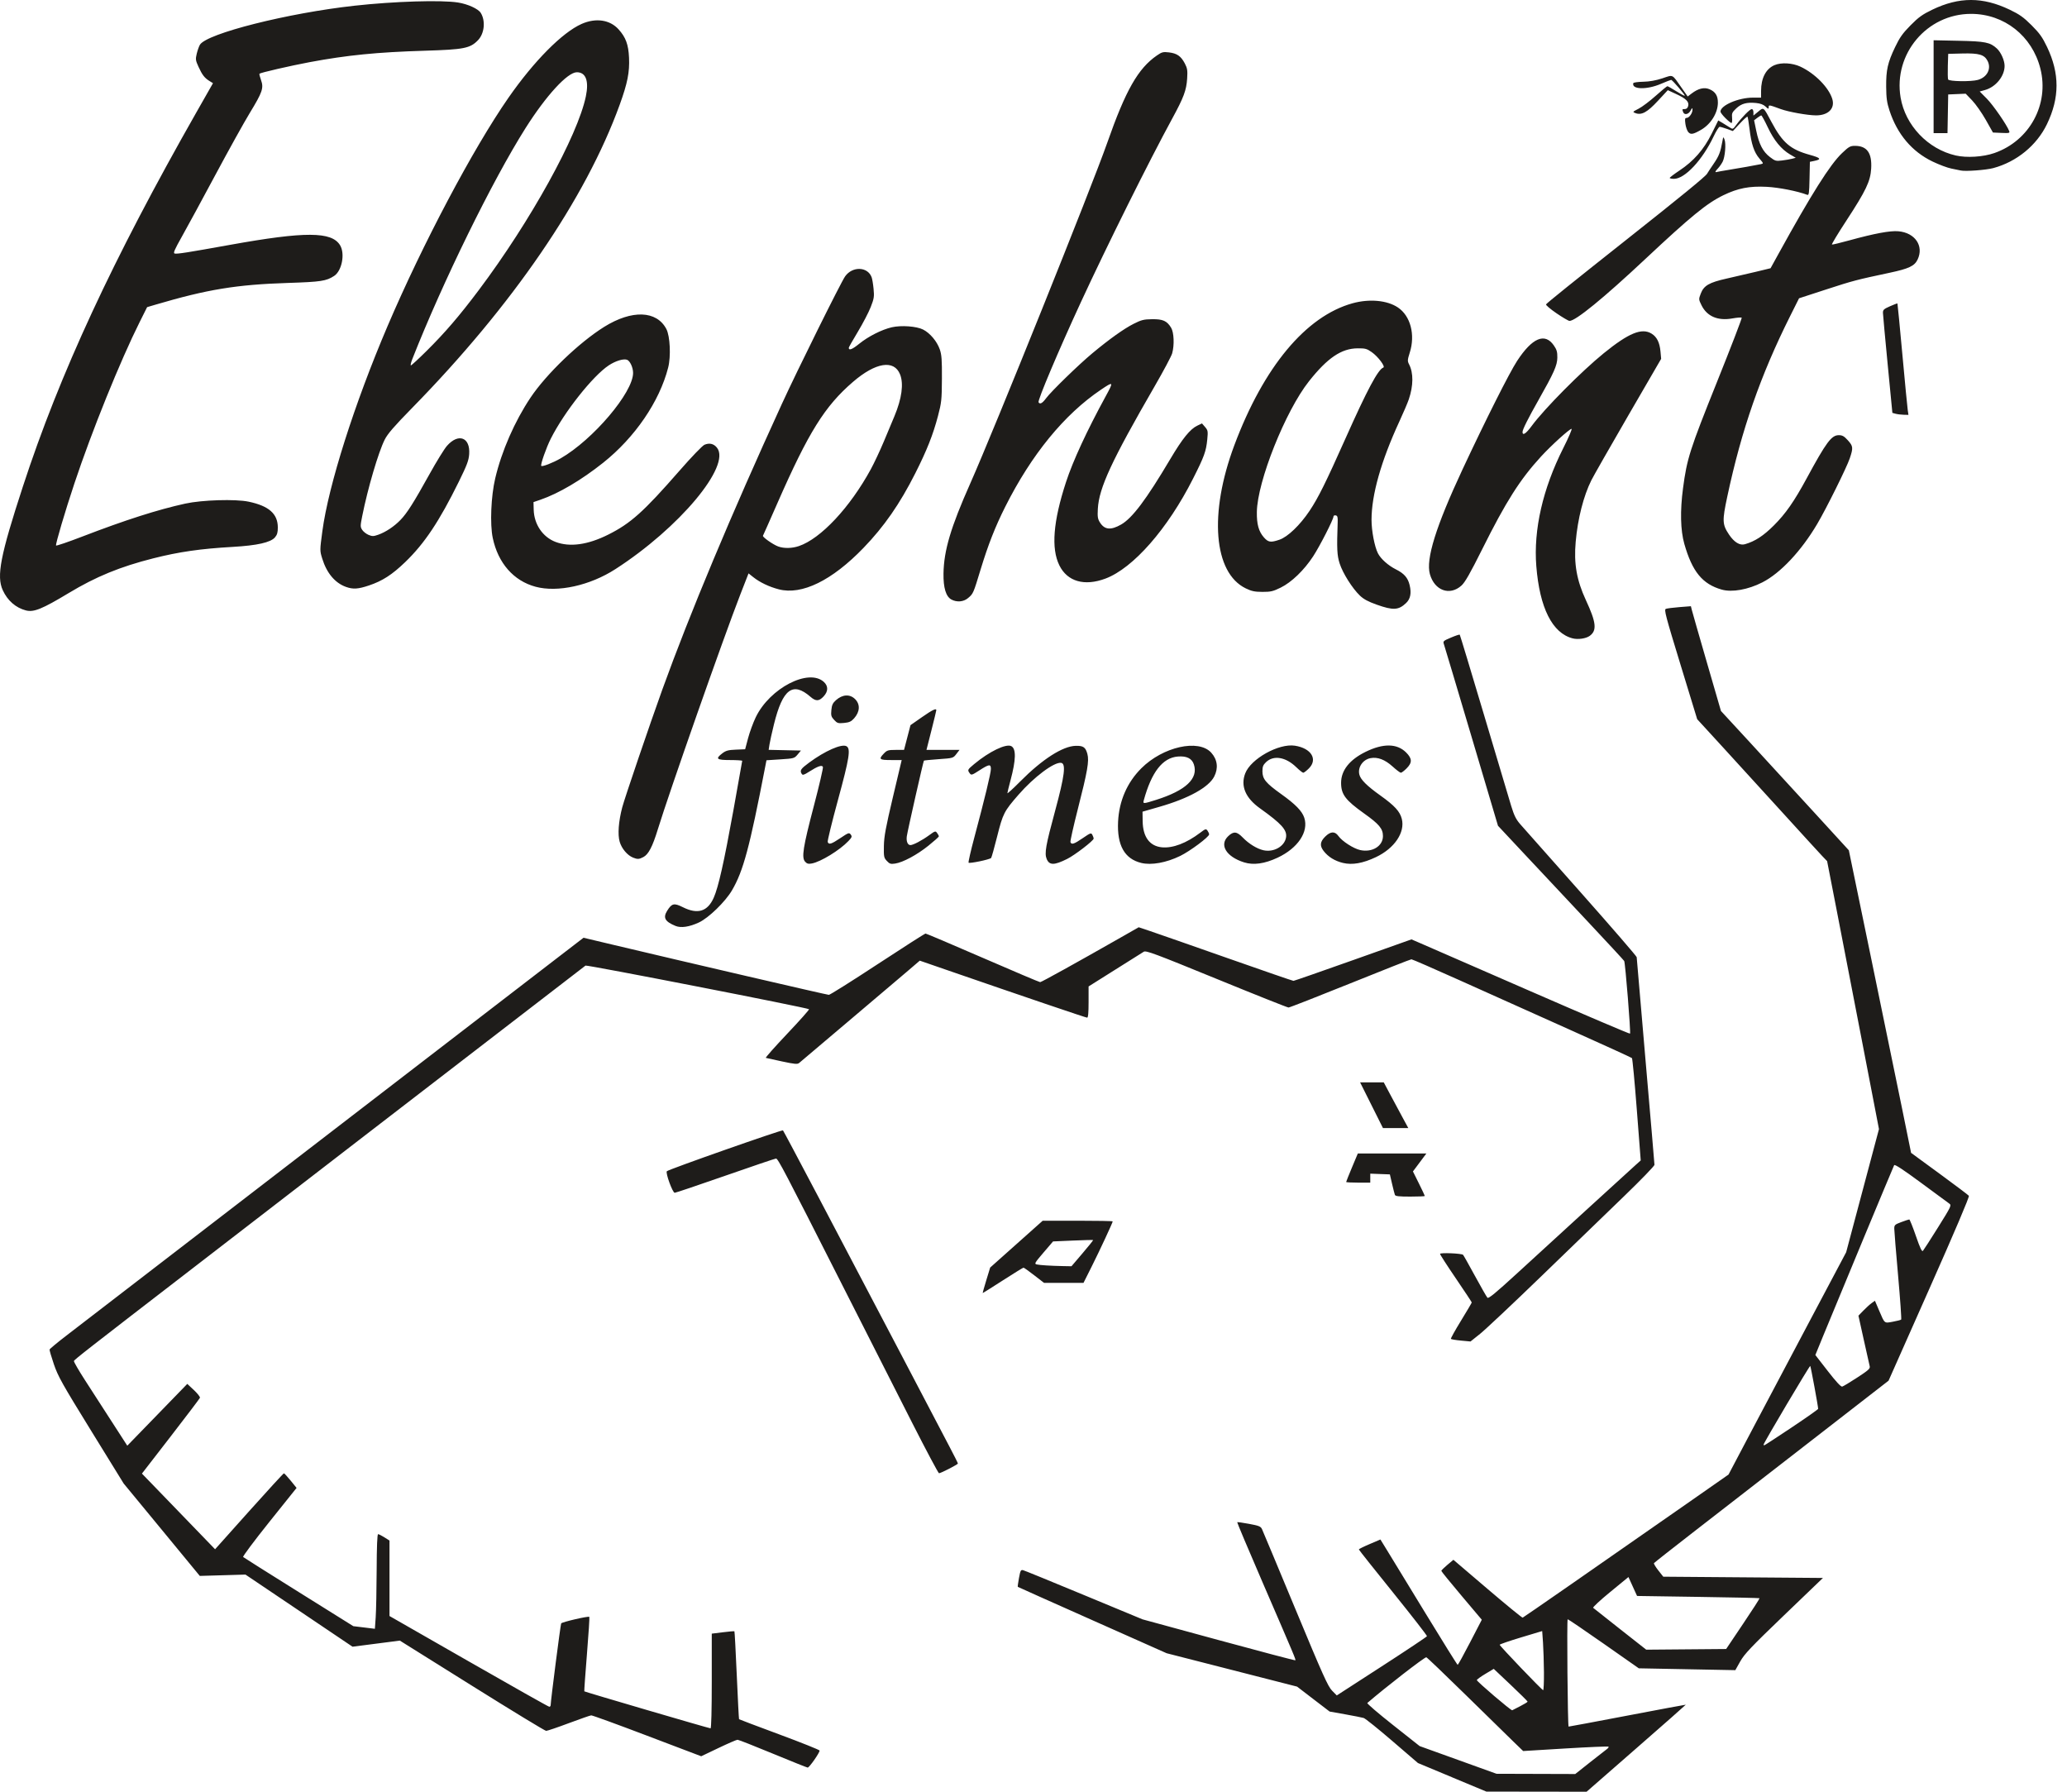 <?xml version="1.0" encoding="UTF-8" standalone="no"?><!DOCTYPE svg PUBLIC "-//W3C//DTD SVG 1.1//EN" "http://www.w3.org/Graphics/SVG/1.1/DTD/svg11.dtd"><svg width="100%" height="100%" viewBox="0 0 120 104" version="1.1" xmlns="http://www.w3.org/2000/svg" xmlns:xlink="http://www.w3.org/1999/xlink" xml:space="preserve" xmlns:serif="http://www.serif.com/" style="fill-rule:evenodd;clip-rule:evenodd;stroke-linejoin:round;stroke-miterlimit:2;"><path id="logo" d="M84.305,103.163l-1.985,-0.828l-1.491,-1.282c-0.82,-0.706 -1.568,-1.306 -1.661,-1.334c-0.093,-0.028 -0.576,-0.123 -1.073,-0.212l-0.904,-0.161l-0.945,-0.723l-0.944,-0.724l-7.574,-1.938l-4.309,-1.917c-2.37,-1.054 -4.319,-1.925 -4.331,-1.936c-0.012,-0.011 0.019,-0.242 0.069,-0.512c0.081,-0.442 0.106,-0.489 0.243,-0.454c0.084,0.022 1.677,0.672 3.54,1.446l3.389,1.406l4.419,1.204c2.431,0.662 4.434,1.19 4.452,1.173c0.038,-0.038 -0.007,-0.145 -1.91,-4.544c-0.82,-1.896 -1.479,-3.459 -1.464,-3.472c0.015,-0.014 0.325,0.029 0.69,0.097c0.573,0.106 0.674,0.147 0.749,0.305c0.048,0.1 0.92,2.188 1.939,4.639c1.59,3.826 1.891,4.496 2.128,4.736l0.275,0.279l2.607,-1.686c1.434,-0.927 2.617,-1.716 2.629,-1.753c0.012,-0.036 -0.873,-1.175 -1.966,-2.53c-1.094,-1.354 -1.989,-2.482 -1.989,-2.506c-0,-0.024 0.281,-0.164 0.626,-0.31l0.626,-0.267l0.392,0.637c0.216,0.351 1.215,1.988 2.221,3.639c1.007,1.651 1.849,3.002 1.873,3.001c0.024,-0.001 0.349,-0.59 0.722,-1.31l0.678,-1.309l-1.175,-1.392c-0.647,-0.765 -1.175,-1.416 -1.175,-1.445c-0,-0.03 0.158,-0.186 0.351,-0.348l0.351,-0.294l1.98,1.689c1.089,0.929 2.007,1.68 2.041,1.669c0.059,-0.021 4.291,-2.958 9.414,-6.535l2.537,-1.771l1.467,-2.782c0.807,-1.53 2.344,-4.433 3.415,-6.451l1.947,-3.67l0.953,-3.575l0.952,-3.574l-0.989,-5.13c-0.543,-2.822 -1.221,-6.322 -1.505,-7.777l-0.516,-2.647l-0.287,-0.3c-0.157,-0.165 -1.16,-1.261 -2.228,-2.436c-1.068,-1.175 -2.637,-2.894 -3.485,-3.82l-1.543,-1.683l-0.972,-3.178c-0.864,-2.823 -0.959,-3.184 -0.846,-3.227c0.069,-0.027 0.425,-0.072 0.79,-0.101l0.663,-0.052l0.052,0.211c0.028,0.117 0.421,1.485 0.872,3.041l0.821,2.829l1.772,1.922c0.974,1.057 2.644,2.876 3.711,4.043l1.941,2.121l1.274,6.165c0.701,3.392 1.515,7.344 1.808,8.782l0.532,2.616l1.646,1.204c0.904,0.662 1.674,1.242 1.709,1.288c0.04,0.053 -0.807,2.047 -2.3,5.408l-2.363,5.324l-4.389,3.405c-2.413,1.873 -5.47,4.243 -6.792,5.267c-1.322,1.024 -2.419,1.888 -2.439,1.919c-0.019,0.031 0.095,0.22 0.253,0.421l0.288,0.365l9.269,0.073l-2.257,2.167c-1.915,1.839 -2.3,2.244 -2.543,2.676l-0.286,0.509l-5.604,-0.107l-2.031,-1.423c-1.118,-0.783 -2.062,-1.424 -2.098,-1.425c-0.054,-0.002 -0.001,6.184 0.053,6.231c0.007,0.006 1.538,-0.28 3.402,-0.636c1.863,-0.356 3.394,-0.641 3.402,-0.635c0.007,0.007 -1.285,1.146 -2.873,2.532l-2.886,2.52l-5.819,-0.008l-1.986,-0.828l0,-0.001Zm7.991,-0.861c0.465,-0.369 0.909,-0.716 0.988,-0.772c0.078,-0.056 0.123,-0.121 0.099,-0.146c-0.024,-0.024 -1.149,0.023 -2.5,0.105l-2.456,0.149l-0.553,-0.535c-0.304,-0.294 -1.555,-1.518 -2.781,-2.721c-1.226,-1.203 -2.256,-2.187 -2.289,-2.187c-0.12,0 -2.384,1.755 -3.424,2.654c-0.034,0.029 0.636,0.604 1.489,1.277l1.549,1.225l2.231,0.803l2.231,0.804l4.571,0.014l0.845,-0.67l0,-0Zm-4.035,-3.27c0.233,-0.119 0.424,-0.236 0.424,-0.261c-0,-0.026 -0.443,-0.464 -0.983,-0.975l-0.983,-0.928l-0.49,0.294c-0.27,0.161 -0.491,0.323 -0.491,0.359c0,0.083 1.992,1.782 2.054,1.751c0.025,-0.013 0.236,-0.121 0.469,-0.24Zm1.373,-1.971c-0.005,-0.578 -0.03,-1.351 -0.055,-1.718l-0.047,-0.669l-1.234,0.371c-0.679,0.205 -1.234,0.396 -1.234,0.425c-0,0.07 2.45,2.629 2.523,2.635c0.03,0.003 0.051,-0.467 0.047,-1.044l-0,-0Zm11.56,-2.806c0.541,-0.803 0.971,-1.472 0.957,-1.487c-0.015,-0.014 -1.62,-0.049 -3.569,-0.078l-3.542,-0.053l-0.5,-1.099l-1.054,0.865c-0.581,0.475 -1.028,0.89 -0.995,0.922c0.033,0.031 0.74,0.591 1.571,1.243l1.51,1.187l4.64,-0.039l0.982,-1.461Zm2.813,-11.393c0.85,-0.568 1.546,-1.057 1.546,-1.087c-0,-0.142 -0.427,-2.458 -0.459,-2.49c-0.034,-0.034 -2.709,4.475 -2.709,4.567c0,0.023 0.017,0.042 0.038,0.042c0.021,-0 0.734,-0.465 1.584,-1.032l0,-0Zm3.817,-2.904c0.652,-0.424 0.756,-0.518 0.722,-0.655c-0.022,-0.088 -0.178,-0.785 -0.347,-1.548l-0.307,-1.387l0.285,-0.294c0.157,-0.163 0.372,-0.358 0.479,-0.435l0.193,-0.139l0.243,0.569c0.333,0.777 0.289,0.742 0.799,0.649c0.241,-0.044 0.458,-0.1 0.482,-0.124c0.024,-0.024 -0.056,-1.168 -0.178,-2.541c-0.123,-1.374 -0.222,-2.603 -0.223,-2.731c0,-0.217 0.031,-0.246 0.408,-0.387c0.224,-0.084 0.433,-0.153 0.463,-0.153c0.029,0 0.202,0.43 0.383,0.955c0.246,0.713 0.35,0.933 0.411,0.866c0.044,-0.049 0.439,-0.663 0.877,-1.363c0.756,-1.209 0.79,-1.279 0.656,-1.375c-0.077,-0.055 -0.819,-0.601 -1.647,-1.213c-1.04,-0.768 -1.523,-1.084 -1.558,-1.02c-0.053,0.097 -3.322,7.959 -4.118,9.902l-0.457,1.117l0.724,0.932c0.478,0.616 0.761,0.921 0.836,0.901c0.062,-0.017 0.455,-0.253 0.874,-0.526Zm-62.959,21.83c-1.069,-0.443 -1.99,-0.805 -2.047,-0.805c-0.056,-0 -0.554,0.215 -1.106,0.479l-1.003,0.479l-3.138,-1.191c-1.725,-0.656 -3.187,-1.188 -3.248,-1.183c-0.06,0.004 -0.647,0.209 -1.303,0.454c-0.656,0.246 -1.247,0.446 -1.313,0.446c-0.067,0 -2.005,-1.179 -4.307,-2.62l-4.187,-2.619l-1.373,0.177l-1.374,0.177l-3.107,-2.093l-3.108,-2.093l-2.652,0.077l-2.209,-2.682l-2.21,-2.681l-1.89,-3.064c-1.678,-2.721 -1.92,-3.152 -2.16,-3.852c-0.148,-0.433 -0.261,-0.821 -0.251,-0.862c0.01,-0.04 0.451,-0.406 0.981,-0.813c0.529,-0.408 6.797,-5.228 13.927,-10.713c7.13,-5.485 13.667,-10.514 14.527,-11.174l1.563,-1.201l1.678,0.399c4.298,1.022 12.457,2.915 12.565,2.915c0.067,-0 1.34,-0.801 2.83,-1.779c1.49,-0.978 2.742,-1.778 2.783,-1.779c0.04,-0.001 1.536,0.634 3.323,1.41c1.788,0.776 3.286,1.411 3.331,1.411c0.074,-0 2.125,-1.136 4.683,-2.594l1.038,-0.592l0.663,0.222c0.364,0.122 2.369,0.822 4.456,1.556c2.086,0.734 3.826,1.334 3.867,1.333c0.041,-0.001 1.599,-0.543 3.462,-1.205l3.388,-1.203l0.553,0.239c0.304,0.132 3.15,1.373 6.324,2.757c3.174,1.384 5.789,2.498 5.811,2.476c0.051,-0.05 -0.274,-4.101 -0.338,-4.217c-0.027,-0.047 -0.96,-1.056 -2.074,-2.243c-1.114,-1.186 -2.752,-2.932 -3.64,-3.881l-1.614,-1.725l-1.534,-5.166c-0.844,-2.842 -1.565,-5.254 -1.602,-5.361c-0.065,-0.187 -0.049,-0.202 0.408,-0.396c0.261,-0.111 0.489,-0.187 0.508,-0.169c0.018,0.018 0.649,2.103 1.402,4.632c0.753,2.529 1.466,4.917 1.584,5.306c0.171,0.56 0.281,0.783 0.529,1.066c0.172,0.197 1.763,1.992 3.536,3.989c1.772,1.998 3.222,3.675 3.222,3.727c0,0.053 0.232,2.76 0.516,6.016c0.283,3.256 0.516,5.973 0.516,6.037c-0,0.065 -0.788,0.879 -1.75,1.808c-0.962,0.929 -3.115,3.009 -4.783,4.623c-1.669,1.614 -3.284,3.134 -3.591,3.379l-0.556,0.444l-0.554,-0.052c-0.305,-0.028 -0.568,-0.074 -0.585,-0.1c-0.016,-0.027 0.249,-0.505 0.591,-1.061c0.341,-0.556 0.62,-1.03 0.62,-1.052c0,-0.022 -0.414,-0.649 -0.92,-1.392c-0.507,-0.743 -0.921,-1.386 -0.921,-1.428c-0,-0.081 1.247,-0.03 1.338,0.055c0.026,0.025 0.337,0.576 0.689,1.224c0.353,0.648 0.679,1.218 0.725,1.266c0.064,0.066 0.483,-0.28 1.744,-1.436c1.922,-1.764 6.444,-5.896 6.867,-6.275l0.288,-0.258l-0.227,-2.942c-0.124,-1.618 -0.252,-2.967 -0.283,-2.999c-0.032,-0.031 -1.697,-0.791 -3.702,-1.689c-2.005,-0.898 -4.853,-2.175 -6.328,-2.839c-1.475,-0.663 -2.723,-1.206 -2.772,-1.206c-0.049,0 -1.649,0.63 -3.555,1.4c-1.906,0.769 -3.517,1.399 -3.58,1.399c-0.063,0 -1.945,-0.749 -4.183,-1.665c-3.556,-1.455 -4.088,-1.653 -4.219,-1.574c-0.082,0.05 -0.837,0.524 -1.677,1.054l-1.529,0.962l0,0.906c0,0.629 -0.025,0.906 -0.084,0.906c-0.075,0 -3.786,-1.26 -8.112,-2.755l-1.604,-0.554l-0.753,0.645c-0.415,0.354 -1.964,1.667 -3.442,2.918c-1.479,1.25 -2.742,2.318 -2.806,2.374c-0.101,0.085 -0.248,0.072 -0.995,-0.087c-0.482,-0.103 -0.906,-0.197 -0.942,-0.207c-0.036,-0.011 0.524,-0.641 1.243,-1.401c0.72,-0.759 1.289,-1.4 1.266,-1.423c-0.085,-0.085 -12.905,-2.586 -12.977,-2.533c-0.224,0.167 -8.751,6.733 -13.148,10.124c-2.816,2.172 -7.075,5.456 -9.466,7.298c-6.406,4.936 -7.058,5.445 -7.086,5.531c-0.014,0.043 0.284,0.557 0.662,1.142c0.377,0.585 1.08,1.673 1.561,2.418l0.875,1.355l1.742,-1.794l1.741,-1.794l0.385,0.36c0.211,0.198 0.369,0.399 0.35,0.448c-0.018,0.048 -0.784,1.058 -1.7,2.243l-1.668,2.156l0.651,0.672c0.357,0.369 1.313,1.357 2.123,2.196l1.473,1.524l1.973,-2.206c1.085,-1.213 1.996,-2.204 2.024,-2.201c0.028,0.002 0.204,0.193 0.392,0.425l0.342,0.421l-1.583,1.976c-0.87,1.087 -1.554,2.002 -1.52,2.034c0.034,0.032 1.488,0.948 3.23,2.036l3.167,1.979l0.626,0.076l0.626,0.076l0.047,-0.665c0.026,-0.366 0.051,-1.602 0.056,-2.746c0.005,-1.36 0.034,-2.081 0.083,-2.081c0.041,0 0.207,0.083 0.368,0.185l0.294,0.185l-0,2.191l0,2.19l4.601,2.633c2.53,1.449 4.634,2.634 4.677,2.634c0.042,-0 0.077,-0.042 0.078,-0.092c0.003,-0.263 0.573,-4.686 0.611,-4.747c0.049,-0.081 1.578,-0.435 1.634,-0.379c0.019,0.019 -0.043,0.994 -0.139,2.166c-0.095,1.172 -0.164,2.142 -0.152,2.156c0.03,0.034 7.24,2.148 7.328,2.148c0.044,0 0.071,-1.03 0.071,-2.748l0,-2.748l0.645,-0.08c0.354,-0.045 0.656,-0.07 0.67,-0.056c0.015,0.014 0.076,1.162 0.137,2.552c0.06,1.39 0.12,2.538 0.132,2.551c0.012,0.013 1.066,0.411 2.342,0.884c1.276,0.473 2.326,0.894 2.333,0.934c0.019,0.111 -0.599,0.995 -0.691,0.989c-0.044,-0.003 -0.955,-0.368 -2.024,-0.81l0,-0Zm8.072,-19.238c-0.83,-1.631 -2.692,-5.302 -4.139,-8.158c-3.257,-6.428 -3.634,-7.145 -3.746,-7.145c-0.05,-0 -1.371,0.447 -2.937,0.994c-1.566,0.547 -2.891,0.994 -2.945,0.994c-0.123,0 -0.546,-1.162 -0.455,-1.252c0.11,-0.11 6.691,-2.423 6.741,-2.37c0.054,0.058 3.282,6.176 6.748,12.793c1.337,2.552 2.651,5.058 2.919,5.568c0.269,0.509 0.488,0.948 0.488,0.975c0,0.055 -0.991,0.565 -1.097,0.565c-0.039,0 -0.748,-1.334 -1.577,-2.964Zm4.321,-8.235l0.226,-0.74l1.525,-1.359l1.525,-1.36l2.032,-0c1.117,-0 2.032,0.017 2.032,0.039c-0,0.072 -0.75,1.683 -1.225,2.631l-0.471,0.939l-2.289,0l-0.571,-0.442c-0.313,-0.243 -0.593,-0.442 -0.622,-0.442c-0.029,0 -0.568,0.332 -1.197,0.737c-0.63,0.405 -1.156,0.737 -1.169,0.737c-0.013,-0 0.079,-0.333 0.204,-0.74Zm5.585,-1.565c0.352,-0.413 0.63,-0.759 0.619,-0.771c-0.012,-0.012 -0.54,0.001 -1.174,0.029l-1.153,0.05l-0.556,0.649c-0.517,0.604 -0.543,0.652 -0.386,0.688c0.187,0.042 0.795,0.08 1.532,0.095l0.479,0.009l0.639,-0.749Zm18.137,-3.395c-0.021,-0.057 -0.096,-0.347 -0.165,-0.645l-0.126,-0.543l-0.569,-0.021l-0.569,-0.022l-0,0.522l-0.7,0c-0.385,0 -0.7,-0.017 -0.7,-0.039c0,-0.021 0.153,-0.403 0.339,-0.847l0.339,-0.808l3.98,0l-0.193,0.258c-0.106,0.142 -0.282,0.376 -0.39,0.522l-0.198,0.264l0.345,0.694c0.19,0.382 0.345,0.711 0.345,0.731c0,0.019 -0.382,0.035 -0.849,0.035c-0.656,0 -0.859,-0.023 -0.889,-0.101l0,-0Zm-0.692,-3.876l-1.327,-2.652l1.374,0l0.343,0.645c0.189,0.354 0.51,0.951 0.712,1.325l0.369,0.682l-1.471,-0Zm-41.066,-11.732c-0.617,-0.252 -0.742,-0.477 -0.491,-0.88c0.272,-0.435 0.4,-0.465 0.912,-0.209c0.861,0.431 1.437,0.253 1.793,-0.552c0.271,-0.613 0.59,-2.029 1.138,-5.052c0.283,-1.566 0.515,-2.867 0.515,-2.891c-0,-0.025 -0.315,-0.046 -0.7,-0.046c-0.792,0 -0.874,-0.07 -0.451,-0.393c0.205,-0.156 0.342,-0.193 0.785,-0.211l0.536,-0.022l0.171,-0.646c0.095,-0.355 0.295,-0.902 0.446,-1.215c0.813,-1.688 3.077,-2.858 3.955,-2.045c0.262,0.243 0.255,0.547 -0.02,0.842c-0.266,0.284 -0.45,0.288 -0.76,0.018c-1.027,-0.894 -1.613,-0.453 -2.118,1.592c-0.117,0.476 -0.235,1.005 -0.261,1.176l-0.048,0.311l1.875,0.041l-0.193,0.23c-0.189,0.224 -0.215,0.231 -1.002,0.282l-0.807,0.052l-0.074,0.381c-0.908,4.697 -1.273,6.052 -1.929,7.171c-0.389,0.663 -1.352,1.598 -1.919,1.863c-0.549,0.257 -1.04,0.331 -1.353,0.203l-0,-0Zm7.519,-3.73c-0.216,-0.239 -0.124,-0.83 0.507,-3.235c0.312,-1.188 0.549,-2.206 0.527,-2.264c-0.051,-0.132 -0.3,-0.046 -0.807,0.279c-0.292,0.187 -0.369,0.209 -0.423,0.124c-0.125,-0.198 -0.065,-0.291 0.43,-0.656c0.922,-0.681 1.883,-1.103 2.165,-0.952c0.259,0.139 0.173,0.686 -0.496,3.136c-0.347,1.275 -0.614,2.366 -0.591,2.424c0.065,0.171 0.208,0.126 0.738,-0.229c0.469,-0.315 0.507,-0.327 0.599,-0.203c0.086,0.116 0.069,0.163 -0.137,0.379c-0.503,0.53 -1.601,1.203 -2.119,1.3c-0.204,0.038 -0.284,0.017 -0.393,-0.103Zm4.745,-0.044c-0.171,-0.183 -0.183,-0.245 -0.172,-0.872c0.01,-0.55 0.107,-1.072 0.523,-2.829l0.511,-2.155l-0.615,0c-0.685,0 -0.738,-0.048 -0.417,-0.382c0.177,-0.186 0.248,-0.207 0.683,-0.207l0.485,0l0.374,-1.436l0.659,-0.46c0.613,-0.428 0.845,-0.54 0.84,-0.406c-0.001,0.031 -0.13,0.561 -0.286,1.179l-0.285,1.123l1.918,0l-0.185,0.24c-0.182,0.237 -0.191,0.239 -1.02,0.298c-0.46,0.033 -0.847,0.071 -0.861,0.085c-0.035,0.035 -0.948,4.069 -0.993,4.386c-0.042,0.295 0.048,0.516 0.209,0.516c0.16,-0 0.674,-0.271 1.091,-0.575c0.344,-0.251 0.364,-0.256 0.46,-0.124c0.056,0.075 0.101,0.162 0.101,0.192c0,0.03 -0.273,0.274 -0.607,0.542c-0.667,0.535 -1.475,0.969 -1.934,1.038c-0.255,0.038 -0.32,0.018 -0.479,-0.153Zm4.745,0.1c-0.022,-0.035 0.126,-0.685 0.329,-1.444c0.606,-2.265 0.966,-3.754 0.966,-3.993c0,-0.298 -0.101,-0.286 -0.665,0.078c-0.438,0.283 -0.474,0.294 -0.564,0.17c-0.14,-0.191 -0.131,-0.208 0.253,-0.529c0.879,-0.733 1.859,-1.206 2.162,-1.044c0.287,0.153 0.272,0.791 -0.046,1.98c-0.1,0.373 -0.182,0.71 -0.182,0.749c-0,0.038 0.34,-0.272 0.755,-0.691c1.272,-1.281 2.459,-2.041 3.214,-2.058c0.438,-0.01 0.57,0.082 0.675,0.472c0.11,0.408 0.008,0.996 -0.551,3.185c-0.258,1.01 -0.452,1.88 -0.432,1.934c0.062,0.161 0.21,0.113 0.715,-0.233c0.452,-0.309 0.487,-0.321 0.557,-0.189c0.042,0.078 0.076,0.174 0.076,0.214c-0,0.12 -1.092,0.959 -1.537,1.181c-0.754,0.377 -1.036,0.377 -1.191,0.003c-0.136,-0.329 -0.056,-0.781 0.49,-2.794c0.553,-2.041 0.641,-2.744 0.347,-2.785c-0.402,-0.058 -1.571,0.816 -2.47,1.847c-0.842,0.965 -0.908,1.095 -1.241,2.421c-0.166,0.663 -0.325,1.227 -0.352,1.255c-0.092,0.092 -1.268,0.336 -1.308,0.271l-0,0Zm10.024,0.016c-0.969,-0.236 -1.411,-1.023 -1.345,-2.394c0.058,-1.202 0.524,-2.275 1.347,-3.097c1.253,-1.253 3.324,-1.718 4.059,-0.911c0.362,0.399 0.425,0.897 0.176,1.385c-0.32,0.627 -1.483,1.271 -3.174,1.757l-0.989,0.285l0.008,0.556c0.014,0.913 0.406,1.443 1.117,1.512c0.634,0.061 1.425,-0.24 2.224,-0.846c0.306,-0.232 0.336,-0.24 0.424,-0.121c0.051,0.071 0.094,0.168 0.094,0.216c-0,0.147 -1.105,0.971 -1.678,1.251c-0.81,0.395 -1.674,0.55 -2.263,0.407l0,-0Zm0.862,-3.66c1.725,-0.545 2.464,-1.239 2.193,-2.06c-0.115,-0.348 -0.422,-0.498 -0.932,-0.456c-0.884,0.073 -1.525,0.898 -1.977,2.543c-0.057,0.209 -0.028,0.208 0.716,-0.027l-0,-0Zm5.105,3.626c-1.04,-0.329 -1.454,-1.021 -0.913,-1.525c0.31,-0.29 0.496,-0.271 0.842,0.087c0.349,0.36 0.821,0.65 1.196,0.735c0.598,0.135 1.23,-0.223 1.314,-0.745c0.068,-0.429 -0.255,-0.789 -1.514,-1.688c-0.843,-0.601 -1.136,-1.295 -0.856,-2.027c0.324,-0.848 1.948,-1.753 2.885,-1.608c0.948,0.147 1.342,0.788 0.81,1.32c-0.138,0.137 -0.284,0.25 -0.325,0.25c-0.041,0 -0.224,-0.145 -0.407,-0.323c-0.611,-0.594 -1.317,-0.711 -1.755,-0.292c-0.169,0.162 -0.209,0.264 -0.209,0.53c-0,0.446 0.196,0.685 1.085,1.32c0.831,0.593 1.216,0.987 1.344,1.376c0.268,0.813 -0.37,1.768 -1.55,2.32c-0.756,0.354 -1.399,0.443 -1.947,0.27Zm5.745,0.034c-0.477,-0.115 -0.859,-0.352 -1.125,-0.696c-0.232,-0.301 -0.208,-0.532 0.086,-0.826c0.316,-0.316 0.568,-0.329 0.773,-0.041c0.218,0.306 0.877,0.731 1.266,0.816c0.698,0.153 1.32,-0.23 1.32,-0.811c0,-0.428 -0.219,-0.691 -1.089,-1.311c-1.09,-0.776 -1.341,-1.109 -1.341,-1.78c-0,-0.723 0.49,-1.342 1.423,-1.8c1.023,-0.502 1.825,-0.489 2.352,0.037c0.356,0.356 0.362,0.59 0.025,0.927c-0.137,0.137 -0.286,0.25 -0.33,0.25c-0.044,0 -0.262,-0.164 -0.483,-0.365c-0.443,-0.4 -0.865,-0.56 -1.276,-0.483c-0.451,0.084 -0.756,0.535 -0.65,0.957c0.073,0.291 0.438,0.654 1.22,1.212c0.83,0.593 1.135,0.926 1.244,1.358c0.198,0.786 -0.426,1.709 -1.5,2.218c-0.756,0.359 -1.376,0.468 -1.915,0.338l-0,0Zm-41.213,-0.308c-0.333,-0.133 -0.663,-0.523 -0.779,-0.923c-0.122,-0.419 -0.066,-1.174 0.149,-1.996c0.137,-0.524 1.606,-4.84 2.326,-6.833c1.583,-4.385 4.017,-10.2 6.937,-16.573c0.888,-1.939 3.435,-7.075 3.676,-7.414c0.425,-0.597 1.304,-0.571 1.538,0.046c0.036,0.092 0.087,0.396 0.114,0.676c0.045,0.454 0.028,0.566 -0.165,1.059c-0.118,0.302 -0.453,0.946 -0.744,1.429c-0.291,0.483 -0.53,0.903 -0.53,0.934c0,0.176 0.193,0.102 0.605,-0.231c0.527,-0.427 1.309,-0.823 1.889,-0.957c0.554,-0.127 1.445,-0.062 1.826,0.134c0.402,0.207 0.8,0.682 0.963,1.148c0.109,0.312 0.13,0.606 0.124,1.703c-0.007,1.227 -0.024,1.388 -0.231,2.173c-0.287,1.087 -0.642,1.983 -1.314,3.314c-0.9,1.783 -1.81,3.092 -3.011,4.336c-1.827,1.892 -3.574,2.747 -4.911,2.402c-0.557,-0.143 -1.102,-0.403 -1.483,-0.706l-0.276,-0.22l-0.066,0.169c-0.037,0.094 -0.221,0.568 -0.411,1.054c-0.978,2.512 -4.135,11.497 -4.788,13.627c-0.313,1.02 -0.545,1.464 -0.848,1.62c-0.244,0.127 -0.332,0.131 -0.59,0.029l0,-0Zm9.626,-18.084c1.273,-0.432 2.965,-2.24 4.178,-4.466c0.193,-0.354 0.535,-1.084 0.76,-1.62c0.225,-0.537 0.499,-1.192 0.609,-1.455c0.428,-1.022 0.544,-1.882 0.326,-2.425c-0.347,-0.869 -1.416,-0.699 -2.734,0.436c-1.639,1.412 -2.579,2.919 -4.385,7.034c-0.444,1.013 -0.823,1.866 -0.841,1.896c-0.043,0.071 0.581,0.511 0.882,0.622c0.336,0.124 0.801,0.115 1.205,-0.022l0,0Zm2.047,10.091c-0.172,-0.185 -0.192,-0.258 -0.162,-0.576c0.028,-0.29 0.081,-0.405 0.265,-0.569c0.382,-0.341 0.811,-0.365 1.115,-0.061c0.303,0.303 0.28,0.733 -0.061,1.115c-0.166,0.185 -0.278,0.237 -0.583,0.266c-0.344,0.033 -0.396,0.017 -0.574,-0.175l-0,-0Zm42.872,-4.734c-1.18,-0.304 -1.916,-1.77 -2.109,-4.198c-0.167,-2.109 0.375,-4.482 1.563,-6.839c0.312,-0.618 0.529,-1.125 0.483,-1.124c-0.119,0 -1.185,0.967 -1.77,1.605c-1.227,1.338 -2.03,2.602 -3.415,5.378c-0.702,1.405 -0.998,1.925 -1.205,2.112c-0.68,0.614 -1.566,0.293 -1.834,-0.664c-0.243,-0.869 0.348,-2.766 1.893,-6.074c1.338,-2.863 2.72,-5.61 3.17,-6.299c0.878,-1.343 1.611,-1.654 2.131,-0.903c0.172,0.247 0.209,0.377 0.205,0.713c-0.006,0.45 -0.195,0.874 -1.1,2.472c-0.599,1.057 -0.921,1.701 -0.921,1.841c-0,0.232 0.203,0.099 0.531,-0.348c0.737,-1.001 2.88,-3.163 4.187,-4.224c1.446,-1.173 2.205,-1.484 2.773,-1.137c0.308,0.187 0.471,0.515 0.519,1.04l0.038,0.424l-1.916,3.302c-1.053,1.817 -2.014,3.501 -2.135,3.744c-0.457,0.919 -0.789,2.223 -0.91,3.573c-0.114,1.262 0.056,2.233 0.592,3.387c0.602,1.295 0.652,1.759 0.224,2.073c-0.216,0.158 -0.682,0.226 -0.994,0.146l0,0Zm-89.791,-1.621c-0.59,-0.151 -1.07,-0.569 -1.348,-1.176c-0.372,-0.814 -0.14,-2.012 1.167,-6.013c2.139,-6.55 5.219,-13.189 10.076,-21.726l0.962,-1.69l-0.199,-0.122c-0.289,-0.179 -0.426,-0.355 -0.639,-0.821c-0.175,-0.381 -0.184,-0.445 -0.105,-0.772c0.047,-0.195 0.131,-0.429 0.186,-0.519c0.405,-0.651 5.101,-1.836 8.978,-2.263c2.3,-0.254 5.035,-0.339 6.003,-0.185c0.568,0.089 1.174,0.366 1.32,0.601c0.289,0.464 0.215,1.199 -0.16,1.587c-0.455,0.471 -0.81,0.541 -3.075,0.61c-2.792,0.085 -4.52,0.257 -6.703,0.665c-1.107,0.207 -2.847,0.608 -2.909,0.67c-0.017,0.017 0.024,0.183 0.091,0.368c0.166,0.462 0.086,0.697 -0.655,1.914c-0.329,0.541 -1.229,2.161 -1.999,3.599c-0.77,1.438 -1.643,3.046 -1.94,3.573c-0.436,0.774 -0.516,0.962 -0.418,0.984c0.154,0.033 0.735,-0.058 3.226,-0.507c4.343,-0.781 5.888,-0.775 6.374,0.023c0.3,0.491 0.108,1.487 -0.342,1.782c-0.458,0.3 -0.765,0.346 -2.68,0.408c-2.993,0.097 -4.679,0.373 -7.681,1.258l-0.498,0.147l-0.431,0.862c-1.129,2.256 -2.777,6.328 -3.79,9.37c-0.541,1.621 -1.101,3.514 -1.066,3.603c0.012,0.033 0.702,-0.202 1.533,-0.522c2.495,-0.959 4.367,-1.558 5.966,-1.909c0.978,-0.214 2.917,-0.274 3.683,-0.112c1.175,0.247 1.691,0.703 1.693,1.495c0.001,0.294 -0.038,0.428 -0.168,0.579c-0.251,0.293 -1.035,0.469 -2.445,0.55c-1.88,0.108 -3.118,0.286 -4.614,0.664c-1.926,0.486 -3.331,1.063 -4.91,2.014c-1.538,0.927 -2.03,1.127 -2.483,1.011l-0,-0Zm78.424,-0.333c-0.502,-0.178 -0.766,-0.32 -0.985,-0.53c-0.438,-0.419 -0.994,-1.302 -1.173,-1.861c-0.153,-0.48 -0.17,-0.834 -0.115,-2.401c0.011,-0.297 -0.011,-0.372 -0.116,-0.392c-0.07,-0.014 -0.128,0.014 -0.128,0.064c-0,0.167 -0.795,1.724 -1.182,2.315c-0.526,0.804 -1.251,1.503 -1.882,1.813c-0.441,0.217 -0.577,0.249 -1.06,0.248c-0.452,-0.002 -0.63,-0.039 -0.971,-0.205c-1.867,-0.909 -2.142,-4.349 -0.663,-8.301c1.703,-4.551 4.153,-7.494 6.864,-8.246c0.976,-0.27 2.009,-0.176 2.633,0.242c0.732,0.489 1.02,1.579 0.69,2.62c-0.135,0.427 -0.139,0.492 -0.04,0.682c0.259,0.5 0.253,1.233 -0.016,2.032c-0.064,0.192 -0.312,0.773 -0.551,1.291c-1.06,2.296 -1.613,4.251 -1.613,5.701c0,0.642 0.176,1.561 0.372,1.946c0.165,0.323 0.599,0.71 1.05,0.935c0.47,0.235 0.689,0.486 0.789,0.905c0.114,0.471 0.048,0.804 -0.204,1.045c-0.437,0.416 -0.748,0.434 -1.699,0.097l0,-0Zm-5.654,-3.772c0.482,-0.164 1.192,-0.845 1.749,-1.677c0.503,-0.753 0.941,-1.635 2.088,-4.206c1.255,-2.814 1.889,-4.003 2.193,-4.109c0.138,-0.049 -0.304,-0.639 -0.674,-0.898c-0.28,-0.197 -0.376,-0.223 -0.818,-0.219c-0.941,0.007 -1.747,0.553 -2.823,1.911c-1.369,1.728 -3,5.816 -3.026,7.587c-0.011,0.71 0.106,1.131 0.407,1.474c0.255,0.29 0.393,0.311 0.904,0.137Zm-19.047,3.47c-0.315,-0.172 -0.469,-0.681 -0.456,-1.509c0.022,-1.34 0.418,-2.675 1.557,-5.236c1.38,-3.103 7.05,-17.203 7.951,-19.771c1.069,-3.047 1.789,-4.311 2.883,-5.064c0.287,-0.198 0.361,-0.217 0.698,-0.177c0.465,0.055 0.697,0.217 0.92,0.641c0.148,0.283 0.166,0.403 0.136,0.88c-0.044,0.68 -0.199,1.095 -0.866,2.32c-1.352,2.483 -3.803,7.409 -5.314,10.681c-1.288,2.788 -2.512,5.684 -2.447,5.789c0.082,0.133 0.221,0.058 0.438,-0.236c0.29,-0.394 1.896,-1.955 2.688,-2.613c0.987,-0.821 1.83,-1.422 2.392,-1.706c0.45,-0.228 0.591,-0.263 1.073,-0.269c0.628,-0.008 0.863,0.097 1.105,0.494c0.166,0.271 0.196,1.004 0.062,1.486c-0.045,0.162 -0.503,1.024 -1.019,1.915c-2.499,4.322 -3.23,5.898 -3.297,7.11c-0.026,0.464 -0.006,0.591 0.122,0.793c0.268,0.426 0.63,0.462 1.227,0.122c0.652,-0.372 1.462,-1.45 2.857,-3.802c0.705,-1.189 1.151,-1.741 1.568,-1.939l0.272,-0.129l0.179,0.207c0.165,0.193 0.175,0.246 0.128,0.725c-0.068,0.689 -0.178,0.992 -0.826,2.273c-1.472,2.914 -3.475,5.198 -5.085,5.801c-1.222,0.457 -2.213,0.172 -2.676,-0.768c-0.485,-0.985 -0.36,-2.548 0.385,-4.83c0.404,-1.236 1.212,-2.983 2.315,-5.003c0.459,-0.841 0.447,-0.857 -0.286,-0.363c-2.128,1.434 -4.033,3.764 -5.555,6.793c-0.583,1.161 -0.991,2.199 -1.423,3.616c-0.435,1.432 -0.435,1.432 -0.741,1.689c-0.26,0.219 -0.649,0.251 -0.965,0.08l-0,-0Zm44.723,-0.575c-1.121,-0.32 -1.712,-1.043 -2.171,-2.654c-0.223,-0.786 -0.25,-1.914 -0.075,-3.229c0.228,-1.723 0.392,-2.234 1.965,-6.152c0.818,-2.036 1.467,-3.722 1.442,-3.747c-0.026,-0.025 -0.272,-0.006 -0.548,0.043c-0.836,0.149 -1.464,-0.118 -1.782,-0.758c-0.172,-0.347 -0.172,-0.358 -0.047,-0.685c0.178,-0.466 0.488,-0.645 1.511,-0.873c0.466,-0.104 1.228,-0.281 1.694,-0.393l0.847,-0.205l0.466,-0.845c1.904,-3.456 2.991,-5.179 3.682,-5.835c0.394,-0.376 0.48,-0.424 0.749,-0.424c0.702,-0 0.998,0.413 0.944,1.319c-0.045,0.741 -0.298,1.272 -1.444,3.027c-0.49,0.749 -0.865,1.372 -0.834,1.383c0.031,0.011 0.485,-0.098 1.009,-0.242c1.477,-0.405 2.368,-0.571 2.848,-0.529c0.969,0.084 1.492,0.852 1.117,1.641c-0.178,0.375 -0.506,0.53 -1.626,0.768c-1.93,0.41 -2.128,0.462 -3.69,0.971l-1.567,0.51l-0.511,1.021c-1.726,3.446 -2.827,6.605 -3.655,10.488c-0.302,1.414 -0.292,1.621 0.104,2.211c0.299,0.444 0.623,0.64 0.918,0.556c0.587,-0.169 1.07,-0.482 1.683,-1.093c0.682,-0.68 1.176,-1.388 1.904,-2.732c1.14,-2.103 1.438,-2.505 1.863,-2.505c0.208,0 0.31,0.058 0.525,0.295c0.309,0.343 0.32,0.436 0.114,1.048c-0.18,0.534 -1.362,2.917 -1.893,3.814c-0.927,1.568 -2.132,2.851 -3.183,3.387c-0.83,0.424 -1.762,0.589 -2.358,0.419l-0.001,-0Zm-79.865,-0.155c-0.639,-0.228 -1.122,-0.802 -1.382,-1.646c-0.142,-0.459 -0.142,-0.47 0.007,-1.584c0.358,-2.673 1.86,-7.399 3.787,-11.912c2.028,-4.751 4.969,-10.307 7.014,-13.247c1.484,-2.134 3.128,-3.793 4.251,-4.29c0.824,-0.364 1.64,-0.245 2.145,0.314c0.419,0.464 0.572,0.879 0.608,1.648c0.038,0.837 -0.089,1.477 -0.542,2.728c-1.976,5.451 -6.222,11.652 -12.049,17.598c-1.047,1.068 -1.424,1.504 -1.594,1.842c-0.368,0.733 -0.982,2.82 -1.306,4.441c-0.114,0.57 -0.114,0.625 -0,0.798c0.067,0.103 0.233,0.233 0.368,0.29c0.214,0.089 0.289,0.088 0.562,-0.009c0.433,-0.152 0.926,-0.48 1.291,-0.858c0.384,-0.397 0.764,-0.998 1.689,-2.664c0.402,-0.725 0.855,-1.46 1.008,-1.634c0.667,-0.761 1.363,-0.501 1.292,0.481c-0.026,0.365 -0.13,0.638 -0.604,1.602c-1.132,2.297 -1.991,3.584 -3.112,4.663c-0.761,0.732 -1.318,1.091 -2.103,1.355c-0.629,0.211 -0.923,0.23 -1.33,0.084l-0,0Zm4.667,-13.689c1.073,-1.062 1.915,-2.042 3.043,-3.544c2.999,-3.992 5.737,-8.946 6.213,-11.242c0.187,-0.899 -0,-1.399 -0.524,-1.399c-0.541,-0 -1.78,1.349 -2.977,3.241c-1.923,3.041 -4.802,8.91 -6.57,13.397c-0.082,0.207 -0.121,0.377 -0.086,0.377c0.034,0 0.439,-0.373 0.901,-0.83Zm6.334,13.678c-1.273,-0.343 -2.175,-1.371 -2.483,-2.83c-0.169,-0.8 -0.102,-2.426 0.143,-3.462c0.374,-1.583 1.128,-3.307 2.048,-4.683c0.917,-1.371 2.824,-3.202 4.279,-4.11c1.608,-1.002 3.047,-0.951 3.61,0.129c0.215,0.412 0.27,1.588 0.103,2.237c-0.504,1.971 -1.93,4.056 -3.776,5.524c-1.262,1.004 -2.577,1.78 -3.637,2.144l-0.405,0.139l0.012,0.446c0.024,0.844 0.523,1.58 1.264,1.863c0.83,0.317 1.875,0.173 3.067,-0.424c1.3,-0.651 2.045,-1.318 4.125,-3.698c0.714,-0.818 1.338,-1.466 1.46,-1.517c0.287,-0.121 0.541,-0.061 0.725,0.173c0.829,1.05 -2.191,4.659 -5.898,7.047c-1.479,0.954 -3.354,1.367 -4.637,1.022l0,-0Zm1.458,-7.451c1.885,-1.087 4.206,-3.822 4.206,-4.958c0,-0.32 -0.183,-0.711 -0.358,-0.767c-0.217,-0.069 -0.667,0.071 -1.056,0.328c-0.929,0.616 -2.584,2.708 -3.363,4.252c-0.264,0.522 -0.606,1.497 -0.555,1.58c0.043,0.07 0.671,-0.173 1.126,-0.435Zm77.498,-2.59l-0.184,-0.051l-0.271,-2.796c-0.149,-1.538 -0.273,-2.889 -0.276,-3.002c-0.005,-0.182 0.044,-0.229 0.409,-0.39c0.227,-0.101 0.422,-0.174 0.432,-0.162c0.009,0.012 0.139,1.348 0.287,2.968c0.148,1.621 0.288,3.071 0.311,3.223l0.041,0.276l-0.282,-0.007c-0.156,-0.004 -0.366,-0.031 -0.467,-0.059Zm-19.688,-5.835c-0.356,-0.242 -0.626,-0.474 -0.602,-0.514c0.052,-0.082 1.595,-1.324 4.711,-3.789c3.102,-2.454 4.548,-3.636 4.636,-3.791c0.043,-0.075 0.219,-0.341 0.39,-0.591c0.302,-0.44 0.39,-0.665 0.5,-1.288c0.05,-0.283 0.055,-0.287 0.124,-0.11c0.097,0.248 0.031,1.023 -0.11,1.292c-0.062,0.12 -0.183,0.291 -0.267,0.38c-0.176,0.186 -0.194,0.25 -0.062,0.211c0.051,-0.014 0.341,-0.066 0.645,-0.115c0.599,-0.096 1.628,-0.278 1.9,-0.337c0.168,-0.036 0.167,-0.039 -0.081,-0.329c-0.308,-0.36 -0.467,-0.836 -0.573,-1.716c-0.045,-0.372 -0.098,-0.692 -0.119,-0.712c-0.02,-0.02 -0.219,0.159 -0.442,0.398l-0.406,0.436l-0.342,-0.123c-0.188,-0.067 -0.38,-0.122 -0.426,-0.122c-0.046,-0 -0.203,0.25 -0.348,0.556c-0.654,1.377 -1.671,2.464 -2.304,2.464c-0.136,0 -0.247,-0.025 -0.245,-0.055c0.001,-0.03 0.253,-0.221 0.559,-0.424c0.828,-0.547 1.418,-1.22 1.876,-2.142l0.382,-0.77l0.236,0.139c0.129,0.077 0.32,0.195 0.424,0.263c0.188,0.123 0.192,0.121 0.395,-0.156c0.309,-0.423 0.785,-0.906 0.892,-0.906c0.053,-0 0.095,0.084 0.095,0.189l-0,0.19l0.276,-0.228c0.325,-0.268 0.296,-0.291 0.772,0.601c0.644,1.207 1.1,1.596 2.23,1.908c0.637,0.176 0.696,0.26 0.246,0.352l-0.246,0.051l-0.021,0.98c-0.018,0.848 -0.036,0.974 -0.134,0.936c-0.558,-0.214 -1.651,-0.429 -2.357,-0.465c-1.001,-0.05 -1.667,0.08 -2.508,0.487c-0.958,0.464 -1.887,1.222 -4.519,3.689c-2.441,2.288 -4.073,3.62 -4.419,3.607c-0.061,-0.003 -0.402,-0.203 -0.758,-0.446Zm13.69,-8.968l0.205,-0.055l-0.331,-0.193c-0.509,-0.299 -0.931,-0.812 -1.292,-1.574c-0.18,-0.381 -0.351,-0.692 -0.378,-0.691c-0.028,0.001 -0.133,0.065 -0.234,0.142l-0.184,0.141l0.126,0.609c0.161,0.779 0.388,1.215 0.794,1.524c0.3,0.23 0.35,0.244 0.706,0.199c0.211,-0.026 0.476,-0.072 0.588,-0.102l0,-0Zm9.791,0.685c-0.081,-0.019 -0.329,-0.069 -0.552,-0.113c-0.223,-0.043 -0.715,-0.227 -1.093,-0.409c-1.196,-0.575 -2.05,-1.585 -2.5,-2.96c-0.149,-0.454 -0.186,-0.723 -0.192,-1.375c-0.009,-0.98 0.086,-1.404 0.52,-2.31c0.266,-0.556 0.439,-0.8 0.895,-1.261c0.466,-0.472 0.688,-0.631 1.265,-0.909c1.558,-0.749 2.926,-0.748 4.493,0.003c0.572,0.274 0.804,0.439 1.269,0.903c0.465,0.465 0.628,0.694 0.899,1.261c0.734,1.539 0.732,2.947 -0.007,4.479c-0.594,1.233 -1.759,2.186 -3.118,2.551c-0.415,0.112 -1.615,0.201 -1.879,0.14l0,0Zm1.946,-1.015c2.042,-0.71 3.194,-2.827 2.669,-4.903c-0.48,-1.897 -2.1,-3.175 -4.025,-3.175c-2.559,0 -4.516,2.325 -4.09,4.855c0.273,1.617 1.584,2.995 3.201,3.365c0.638,0.146 1.591,0.086 2.245,-0.142Zm-3.529,-3.85l-0,-2.696l1.455,0.03c1.548,0.032 1.825,0.088 2.218,0.449c0.237,0.218 0.448,0.694 0.448,1.009c0,0.595 -0.51,1.224 -1.134,1.399l-0.311,0.087l0.414,0.417c0.365,0.369 1.159,1.517 1.297,1.877c0.046,0.119 0.005,0.129 -0.446,0.11l-0.496,-0.022l-0.415,-0.735c-0.229,-0.405 -0.585,-0.912 -0.791,-1.127l-0.376,-0.392l-1.016,0.044l-0.041,2.246l-0.806,0l-0,-2.696Zm2.572,-0.396c0.541,-0.155 0.793,-0.651 0.56,-1.103c-0.188,-0.363 -0.495,-0.453 -1.46,-0.429l-0.825,0.021l-0.022,0.694c-0.011,0.382 -0.004,0.738 0.017,0.792c0.045,0.118 1.338,0.138 1.73,0.025l-0,0Zm-16.813,3.033c-0.067,-0.075 -0.143,-0.291 -0.169,-0.48c-0.039,-0.285 -0.027,-0.345 0.069,-0.345c0.146,0 0.346,-0.279 0.342,-0.476c-0.002,-0.128 -0.019,-0.12 -0.112,0.053c-0.121,0.222 -0.359,0.27 -0.429,0.086c-0.065,-0.169 -0.06,-0.178 0.101,-0.178c0.093,-0 0.162,-0.065 0.191,-0.18c0.062,-0.245 -0.124,-0.428 -0.709,-0.697l-0.475,-0.219l-0.576,0.62c-0.617,0.665 -0.946,0.845 -1.302,0.712c-0.178,-0.066 -0.173,-0.074 0.184,-0.257c0.203,-0.104 0.649,-0.44 0.991,-0.747c0.343,-0.307 0.649,-0.558 0.679,-0.558c0.03,-0 0.262,0.131 0.515,0.291c0.254,0.16 0.475,0.278 0.492,0.261c0.037,-0.038 -0.72,-0.92 -0.789,-0.92c-0.027,-0 -0.297,0.105 -0.601,0.235c-0.822,0.351 -1.712,0.325 -1.595,-0.046c0.012,-0.038 0.269,-0.074 0.57,-0.08c0.365,-0.007 0.738,-0.073 1.116,-0.198c0.651,-0.216 0.544,-0.269 1.12,0.553l0.351,0.501l0.233,-0.177c0.381,-0.29 0.726,-0.373 1.027,-0.247c0.346,0.144 0.495,0.381 0.493,0.783c-0.003,0.597 -0.409,1.25 -0.982,1.579c-0.456,0.261 -0.594,0.286 -0.735,0.131Zm2.152,-0.816c-0.157,-0.157 -0.286,-0.325 -0.286,-0.374c-0,-0.363 1.044,-0.813 1.886,-0.813l0.471,-0l0.001,-0.387c0,-0.749 0.284,-1.292 0.785,-1.501c0.394,-0.165 1.034,-0.127 1.497,0.089c0.844,0.393 1.654,1.215 1.854,1.882c0.164,0.55 -0.239,0.95 -0.952,0.947c-0.487,-0.003 -1.588,-0.2 -2.043,-0.366c-0.692,-0.253 -0.7,-0.254 -0.7,-0.107c0,0.116 -0.021,0.111 -0.182,-0.039c-0.122,-0.115 -0.301,-0.182 -0.548,-0.206c-0.545,-0.053 -0.854,0.032 -1.154,0.315c-0.237,0.224 -0.265,0.286 -0.24,0.549c0.016,0.164 -0.001,0.297 -0.037,0.297c-0.036,0 -0.195,-0.129 -0.352,-0.286l-0,0Z" style="fill:#1e1c1a;fill-rule:nonzero;"/></svg>